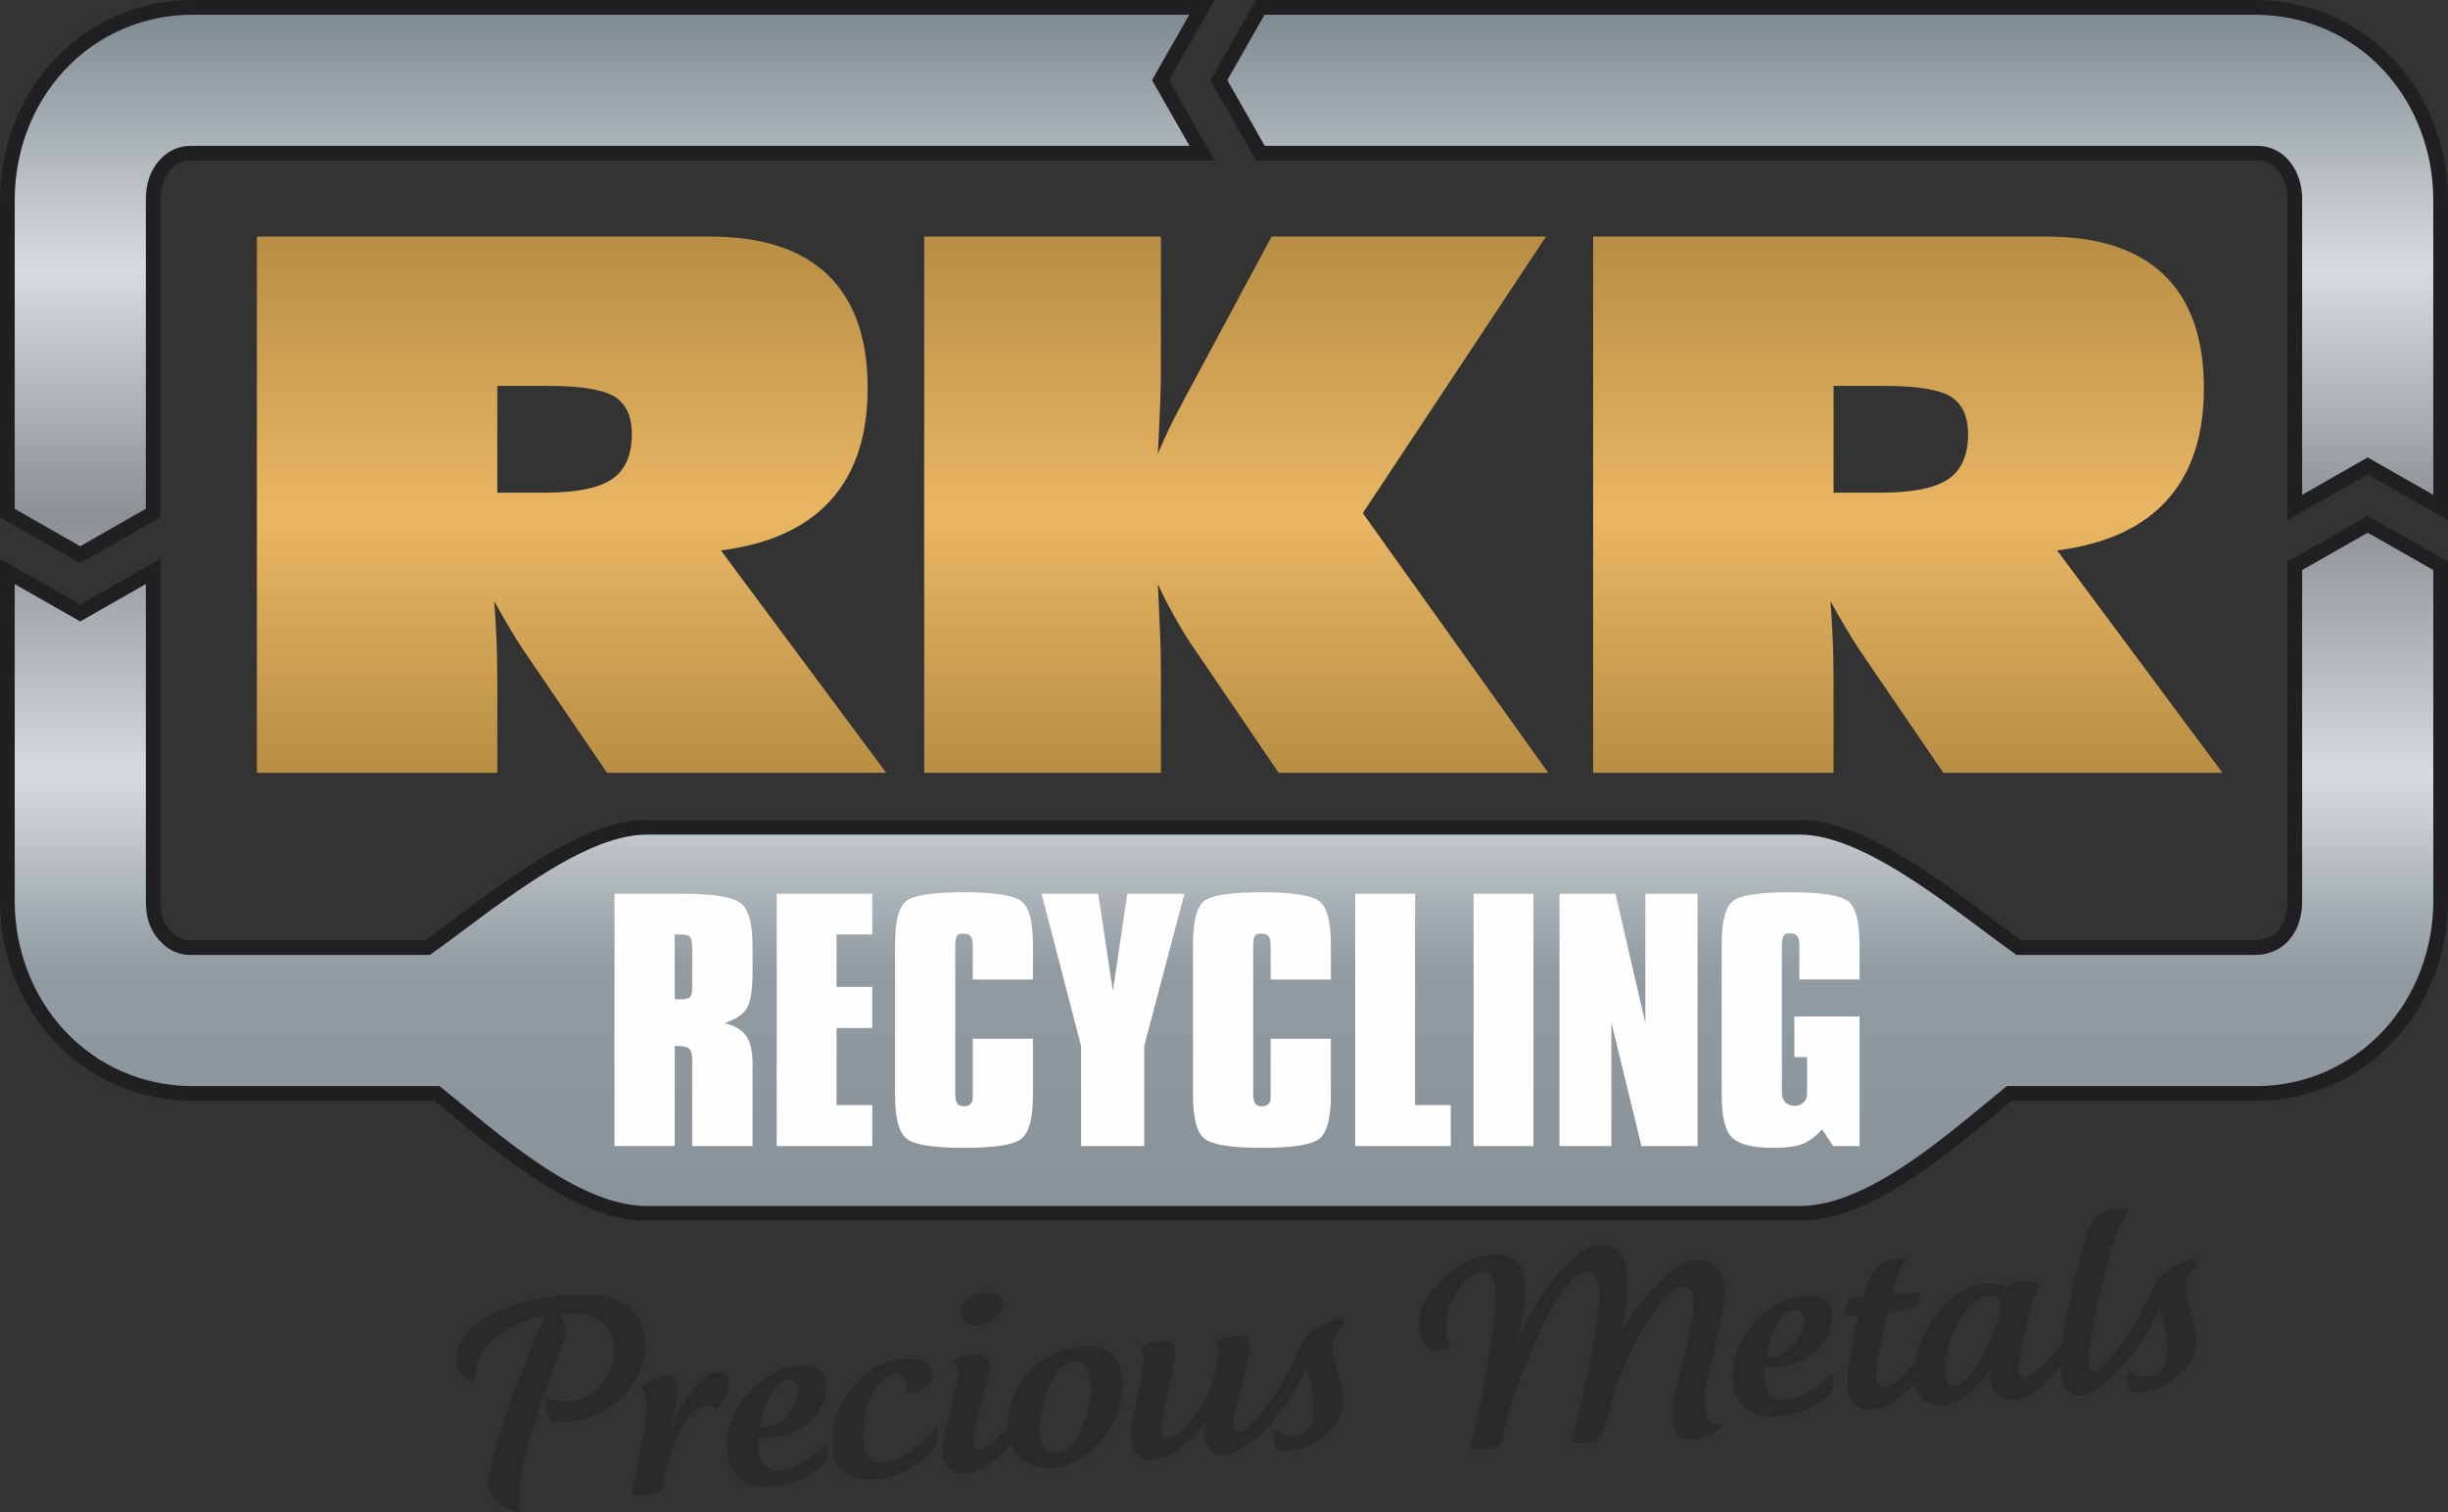 <?xml version="1.0" encoding="UTF-8"?>
<!DOCTYPE svg PUBLIC "-//W3C//DTD SVG 1.1//EN" "http://www.w3.org/Graphics/SVG/1.1/DTD/svg11.dtd">
<!-- Creator: CorelDRAW 2018 (64-Bit) -->
<svg xmlns="http://www.w3.org/2000/svg" xml:space="preserve" width="98.125mm" height="60.609mm" version="1.1" style="shape-rendering:geometricPrecision; text-rendering:geometricPrecision; image-rendering:optimizeQuality; fill-rule:evenodd; clip-rule:evenodd"
viewBox="0 0 7506.64 4636.64"
 xmlns:xlink="http://www.w3.org/1999/xlink">
 <rect x="0" y="0" width="7506.64" height="4636.64" fill="#333333" stroke="none"/>
 <defs>
  <style type="text/css">
   <![CDATA[
    .fil4 {fill:#2B2A29}
    .fil2 {fill:#FEFEFE;fill-rule:nonzero}
    .fil0 {fill:#202022;fill-rule:nonzero}
    .fil1 {fill:url(#id0)}
    .fil3 {fill:url(#id1)}
   ]]>
  </style>
  <linearGradient id="id0" gradientUnits="userSpaceOnUse" x1="3753.3" y1="3697.86" x2="3753.3" y2="45.13">
   <stop offset="0" style="stop-opacity:1; stop-color:#889298"/>
   <stop offset="0.2" style="stop-opacity:1; stop-color:#919BA1"/>
   <stop offset="0.361" style="stop-opacity:1; stop-color:#D8DBDD"/>
   <stop offset="0.58" style="stop-opacity:1; stop-color:#8A9093"/>
   <stop offset="0.788" style="stop-opacity:1; stop-color:#D8DBDD"/>
   <stop offset="1" style="stop-opacity:1; stop-color:#7F8B92"/>
  </linearGradient>
  <linearGradient id="id1" gradientUnits="userSpaceOnUse" x1="3801.39" y1="2369.62" x2="3801.39" y2="725.27">
   <stop offset="0" style="stop-opacity:1; stop-color:#B78E44"/>
   <stop offset="0.478" style="stop-opacity:1; stop-color:#E9B664"/>
   <stop offset="1" style="stop-opacity:1; stop-color:#B78E44"/>
  </linearGradient>
 </defs>
 <g id="Laag_x0020_1">
  <path class="fil0" d="M590.5 0l3134.01 0 -140.06 245.69 140.62 246.68 -3139.77 0c-12.09,0 -23.13,2.12 -33,6.46 -9.93,4.38 -19.26,11.14 -27.87,20.41 -11.7,12.57 -19.68,26.61 -24.68,41.5 -5.37,15.97 -7.6,33.24 -7.53,51.02l-0.02 974.43 -246.24 140.38 -245.95 -140.23 0 -973.58c0,-78.7 14.53,-157.57 42.93,-231.55 27.71,-72.17 68.53,-139.28 121.84,-196.61 55.18,-59.33 120.98,-105.29 193.14,-136.55 72.92,-31.59 151.91,-48.06 232.59,-48.06zm2978.94 90.27l-2978.94 0c-68.94,0 -135.82,13.81 -196.97,40.3 -60.55,26.22 -116.01,65.06 -162.82,115.39 -45.56,49 -80.35,106.11 -103.86,167.34 -24.2,63.04 -36.58,130.99 -36.58,199.47l0 921.43 155.68 88.76 156.32 -89.12 0.02 -921.72c-0.11,-27.27 3.48,-54.24 12.12,-79.94 9,-26.78 23.23,-51.91 44.06,-74.29 17.21,-18.51 36.45,-32.31 57.49,-41.57 21.72,-9.56 44.88,-14.22 69.33,-14.22l2984.71 0 -89.15 -156.4 88.59 -155.43zm1949.42 2423.69c184.06,0 409.85,168.73 586.4,300.66 33.38,24.95 64.98,48.56 92.46,68.25l716.52 0c30.73,0 54.55,-11.31 70.77,-29.45 19.13,-21.4 29.27,-52.88 29.27,-87.85l0 -1043.7 246.15 -140.34 246.22 140.36 0 1041.46c0,78.49 -14.63,157.16 -43.03,230.87 -27.73,71.98 -68.64,139 -121.9,196.28 -54.44,58.53 -120.01,104.77 -191.91,136.36 -71.66,31.49 -149.45,48.39 -228.62,48.39l-751.4 0c-18.07,14.69 -33.87,27.73 -50.17,41.19 -172.49,142.38 -395.61,326.55 -600.76,326.55l-3535.83 0c-205.17,0 -428.34,-184.21 -600.84,-326.59 -16.26,-13.42 -32.03,-26.44 -50.13,-41.15l-743.68 0c-80.13,0 -158.63,-16.65 -231.01,-48.2 -71.95,-31.36 -137.61,-77.45 -192.55,-136.52 -53.28,-57.28 -94.12,-124.38 -121.85,-196.56 -28.4,-73.94 -42.96,-152.77 -42.96,-231.39l0 -1049.06 245.95 140.21 246.42 -140.49 0 1051.56c0,18.68 2,35.43 7.08,50.35 4.84,14.18 12.82,27.66 25.02,40.75 8.71,9.36 18.05,16.23 27.94,20.63 9.53,4.24 20.31,6.36 32.2,6.36l719.51 0c27.46,-19.68 59.05,-43.28 92.41,-68.22 176.56,-131.93 402.42,-300.7 586.5,-300.7l3535.83 0zm532.46 372.96c-165.99,-124.05 -378.29,-282.69 -532.46,-282.69l-3535.83 0c-154.19,0 -366.54,158.68 -532.55,282.72 -37.19,27.8 -72.14,53.92 -106.18,77.91l-11.75 8.29 -747.94 0c-24.15,0 -47.19,-4.81 -68.87,-14.47 -21.1,-9.39 -40.25,-23.2 -57.21,-41.44 -21.33,-22.92 -35.5,-47.13 -44.4,-73.19 -8.64,-25.32 -12.03,-51.47 -12.03,-79.26l0 -896.49 -156.14 89.03 -155.69 -88.76 0 893.99c0,68.4 12.41,136.29 36.61,199.31 23.53,61.24 58.34,118.34 103.87,167.29 46.47,49.98 101.92,88.92 162.57,115.36 60.73,26.48 127,40.45 195.04,40.45l775.27 0 12.44 10.05c16.46,13.3 39.4,32.23 63.24,51.91 161.52,133.31 370.46,305.78 543.71,305.78l3535.83 0c173.23,0 382.13,-172.44 543.63,-305.74 23.82,-19.66 46.74,-38.59 63.28,-51.94l12.44 -10.05 782.98 0c66.93,0 132.48,-14.19 192.65,-40.63 60.53,-26.59 115.86,-65.65 161.94,-115.2 45.39,-48.81 80.26,-105.96 103.92,-167.36 24.2,-62.84 36.68,-130.44 36.68,-198.44l0 -989.31 -155.94 -88.89 -155.89 88.87 0 991.56c0,56.49 -18.21,109.37 -52.54,147.79 -32.92,36.82 -79.46,59.78 -137.77,59.78l-744.96 0 -11.74 -8.29c-34.06,-24.01 -69.02,-50.14 -106.22,-77.94zm-2173.57 -2886.92l3035.55 0c81.79,0 161.49,16.23 234.87,47.81 72.11,31.05 138.06,77.01 193.82,137.05 53.19,57.28 94.02,124.38 121.74,196.55 28.37,73.85 42.93,152.57 42.93,231.09l0 982.21 -246.21 -140.33 -246.16 140.32 0 -986.38c0,-32.27 -10.37,-64.25 -29.48,-86.69 -15.04,-17.66 -36.25,-29.26 -62.59,-29.26l-3069.95 0 -140.65 -246.67 140.07 -245.7 26.06 0zm3035.55 90.27l-3009.48 0 -88.6 155.42 89.18 156.41 3017.82 0c55.09,0 99.47,24.32 131,61.35 33.29,39.09 51.35,92.45 51.35,144.88l0 831.32 155.88 -88.86 155.95 88.88 0 -827.16c0,-68.28 -12.41,-136.08 -36.58,-199.01 -23.52,-61.23 -58.31,-118.33 -103.76,-167.28 -46.96,-50.57 -102.6,-89.32 -163.5,-115.54 -62,-26.69 -129.62,-40.41 -199.25,-40.41z"/>
  <path class="fil1" d="M590.5 45.14l3056.47 0 -114.32 200.56 114.89 201.54 -3062.24 0c-36.18,0 -67.74,13.27 -93.84,41.33 -32.54,34.97 -44.39,78.31 -44.19,123.37l-0.02 948.07 -201.28 114.75 -200.82 -114.49 0 -947.5c0,-145.24 52.4,-289.71 152.6,-397.48 102.52,-110.23 243.89,-170.15 392.76,-170.15zm4928.35 2513.96c206.35,0 487.05,243.72 664.6,368.91l730.78 0c92.97,0 145.18,-74.67 145.18,-162.43l0 -1017.63 201.02 -114.61 201.08 114.63 0 1015.38c0,144.8 -52.94,289.13 -152.77,396.47 -100.32,107.86 -241.13,170.28 -387.55,170.28l-767.21 0c-172.88,139.68 -421.15,367.74 -635.13,367.74 -1178.53,0 -2357.26,0 -3535.83,0 -213.97,0 -462.27,-228.07 -635.16,-367.74l-759.5 0c-147.9,0 -288.96,-61 -390.58,-170.26 -100.13,-107.65 -152.65,-252.15 -152.65,-397.28l0 -971.53 200.82 114.48 201.28 -114.77 0 974.03c0,46.48 10.73,85.74 44.26,121.77 25.77,27.71 57.19,41.45 93.11,41.45l733.78 0c177.54,-125.19 458.29,-368.91 664.64,-368.91 1178.57,0 2357.3,0 3535.83,0zm-1641.12 -2513.96l3035.55 0c150.12,0 292.06,58.81 395.72,170.41 99.92,107.61 152.5,251.98 152.5,396.96l0 904.69 -201.08 -114.61 -201.02 114.58 0 -908.85c0,-79.98 -50.67,-161.09 -137.21,-161.09l-3043.89 0 -114.91 -201.54 114.34 -200.56z"/>
  <path class="fil2" d="M2122.56 3013.11l0 -106.05c0,-19.22 -2.51,-31.11 -7.33,-35.42 -4.85,-4.28 -14.87,-6.5 -29.93,-6.5l-16.29 0 0 198.15c2.17,0 5.01,0.16 8.96,0.47 3.76,0.33 6.62,0.47 8.44,0.47 13.95,0 23.43,-2.05 28.44,-6.33 5.2,-4.14 7.71,-12.08 7.71,-23.81l0 -20.98zm-238.19 500.91l0 -773.51 210.43 0c91.51,0 149.89,9.23 175.14,27.62 25.28,18.42 37.81,62.56 37.81,132.43l0 80.01c0,56.04 -6.27,93.51 -18.64,112.41 -12.36,19.03 -34.92,33.48 -67.34,43.81 31.35,8.09 53.53,21.28 66.62,39.7 12.89,18.57 19.35,47.15 19.35,85.88l0 251.65 -185.19 0 0 -265.63c0,-16.2 -3.03,-26.97 -8.96,-32.54 -5.89,-5.55 -17.17,-8.42 -33.46,-8.42l-11.13 0 0 306.58 -184.64 0zm497.33 0l0 -773.51 293.14 0 0 124.63 -109.59 0 0 161 109.59 0 0 126.05 -109.59 0 0 236.26 109.59 0 0 125.58 -293.14 0zm362.99 -618.07c0,-71.93 11.64,-116.69 35.11,-133.99 23.46,-17.31 81.83,-26.06 175.33,-26.06 95.45,0 154.71,9.39 177.8,27.95 23.13,18.58 34.57,62.56 34.57,132.1l0 107.48 -184.64 0 0 -102.88c0,-14.77 -2.13,-24.94 -6.27,-30.16 -4.3,-5.26 -12.15,-7.95 -23.62,-7.95 -8.77,0 -14.87,2.39 -18.47,6.98 -3.38,4.61 -5.18,15.09 -5.18,31.14l0 452.47c0,14.31 1.99,24.3 6.07,30.16 3.95,5.89 10.95,8.9 20.79,8.9 8.25,0 14.85,-2.23 19.53,-6.67 4.83,-4.61 7.14,-10.78 7.14,-18.89l0 -13.5 0 -167.97 184.64 0 0 172.58c0,71.12 -11.82,115.75 -35.63,134.33 -23.81,18.42 -82.38,27.62 -175.68,27.62 -94.56,0 -153.29,-9.53 -176.58,-28.42 -23.29,-18.9 -34.92,-63.34 -34.92,-133.53l0 -461.68zm570.38 618.07l0 -306.58 -121.25 -466.93 173.74 0 45.11 298.16 44.07 -298.16 175.11 0 -123.19 466.93 0 306.58 -193.6 0zm343.15 -618.07c0,-71.93 11.61,-116.69 35.09,-133.99 23.48,-17.31 81.86,-26.06 175.32,-26.06 95.46,0 154.73,9.39 177.81,27.95 23.13,18.58 34.56,62.56 34.56,132.1l0 107.48 -184.64 0 0 -102.88c0,-14.77 -2.13,-24.94 -6.27,-30.16 -4.28,-5.26 -12.16,-7.95 -23.62,-7.95 -8.77,0 -14.85,2.39 -18.47,6.98 -3.38,4.61 -5.17,15.09 -5.17,31.14l0 452.47c0,14.31 1.98,24.3 6.1,30.16 3.95,5.89 10.92,8.9 20.76,8.9 8.25,0 14.87,-2.23 19.53,-6.67 4.82,-4.61 7.14,-10.78 7.14,-18.89l0 -13.5 0 -167.97 184.64 0 0 172.58c0,71.12 -11.8,115.75 -35.63,134.33 -23.81,18.42 -82.38,27.62 -175.68,27.62 -94.53,0 -153.29,-9.53 -176.58,-28.42 -23.29,-18.9 -34.9,-63.34 -34.9,-133.53l0 -461.68zm497.48 618.07l0 -773.51 183.55 0 0 647.93 109.6 0 0 125.58 -293.14 0zm362.99 0l0 -773.51 183.58 0 0 773.51 -183.58 0zm263.42 0l0 -773.51 171.58 0 91.67 396.28 0 -396.28 160.12 0 0 773.51 -172.11 0 -92.24 -379.14 0 379.14 -159.03 0zm497.33 -618.07c0,-71.62 11.8,-116.21 35.44,-133.85 23.65,-17.45 81.83,-26.19 174.97,-26.19 95.45,0 154.73,9.39 177.8,27.95 23.13,18.58 34.57,62.56 34.57,132.1l0 107.32 -184.64 0 0 -102.72c0,-15.25 -2.13,-25.58 -6.59,-30.97 -4.3,-5.39 -12.2,-8.09 -23.29,-8.09 -8.77,0 -14.85,2.36 -18.47,7.14 -3.38,4.92 -5.18,15.39 -5.18,31.92l0 453.43c0,19.65 15.25,36.8 38.68,36.8 25.49,0 38.5,-17.57 38.5,-36.8l0 -112.57 -38.96 0 0 -124.63 199.96 0 0 397.23 -81.29 0 -33.51 -51.59c-18.98,21.58 -38.66,36.67 -59.25,44.75 -20.79,8.25 -50.7,12.39 -89.71,12.39 -61.62,0 -103.54,-10.01 -125.74,-30 -22.2,-20.01 -33.29,-63.68 -33.29,-130.99l0 -462.63z"/>
  <path class="fil3" d="M4885.22 2369.63l0 -1644.35 1389.57 0c159.18,0 279.52,39.08 361.05,117.65 81.53,78.54 122.29,194.32 122.29,347.01 0,145.29 -37.52,259.97 -112.91,343.31 -75.07,83.72 -187.66,135.35 -337.12,154.51l506.96 681.87 -856.05 0 -260.78 -382.42c-10.69,-16.59 -23.62,-37.61 -38.82,-62.69 -15.2,-25.43 -30.4,-52.35 -46.24,-81.11 2.91,40.91 5.49,82.24 7.11,123.15 1.61,40.94 2.25,81.88 2.25,122.07l0 281 -737.31 0zm737.31 -858.88l142.36 0c98.03,0 167.26,-13.64 208.36,-40.91 41.07,-27.66 61.78,-73.76 61.78,-138.67 0,-54.58 -17.79,-92.93 -53.06,-115.07 -35.58,-21.75 -102.86,-32.82 -201.88,-32.82l-157.56 0 0 327.46zm-2788.56 858.88l0 -1644.35 725.98 0 0 418.2c0,19.85 -0.67,48.31 -1.94,84.06 -1.28,36.12 -3.88,90.72 -7.44,164.48 10.04,-25.45 21.96,-52.03 35.91,-80.75 13.84,-28.4 30.95,-61.3 51.13,-98.83l261.74 -487.16 841.3 0 -561.77 848.17 568.76 796.19 -826.61 0 -266.25 -391.26c-21.45,-31.56 -40.06,-63.89 -57.29,-94.78 -17.31,-31.02 -32.99,-61.94 -46.91,-92.95 2.93,64.54 5.53,118.04 7.11,160.42 1.58,42.02 2.27,78.23 2.27,108.43l0 310.13 -725.98 0zm-2046.27 0l0 -1644.35 1389.57 0c159.18,0 279.52,39.08 361.05,117.65 81.53,78.54 122.29,194.32 122.29,347.01 0,145.29 -37.52,259.97 -112.9,343.31 -75.07,83.72 -187.66,135.35 -337.12,154.51l506.96 681.87 -856.05 0 -260.78 -382.42c-10.69,-16.59 -23.62,-37.61 -38.82,-62.69 -15.2,-25.43 -30.4,-52.35 -46.24,-81.11 2.91,40.91 5.49,82.24 7.11,123.15 1.61,40.94 2.25,81.88 2.25,122.07l0 281 -737.31 0zm737.31 -858.88l142.36 0c98.03,0 167.26,-13.64 208.36,-40.91 41.07,-27.66 61.78,-73.76 61.78,-138.67 0,-54.58 -17.79,-92.93 -53.06,-115.07 -35.59,-21.75 -102.86,-32.82 -201.88,-32.82l-157.56 0 0 327.46z"/>
  <path class="fil4" d="M2196.93 4324.94c-4.77,-10.64 -14.96,-15.61 -30.46,-14.36 -30.45,2.46 -59.74,32.8 -87.39,90.4 -19.81,41.28 -35.35,90.23 -46.23,146.66 -4.41,22.9 -20.12,35.36 -47.71,37.24 -13.79,0.93 -30.4,-0.79 -49.78,-5.23 26.52,-109.91 41.98,-195.37 46.47,-256.34 2.36,-31.93 -3.03,-56.43 -16.34,-73.43 33.87,-20.24 60,-31.2 78.34,-33.13 12.6,-1.32 21.47,1.26 26.56,8.13 5.09,6.87 7.19,17.58 6.55,32.05 -1.84,41.14 -9.36,82.14 -22.73,122.94 53.13,-109.43 99.98,-167.52 140.6,-173.54 24.56,-3.63 37.68,5.52 39.14,26.92 2.06,30.18 -10.27,60.67 -37.03,91.69zm248.6 -65.69c-1.35,-20.08 -10.43,-29.61 -27.1,-28.47 -19.54,1.33 -37.1,15.28 -52.6,41.77 -15.51,26.49 -27.01,60.82 -34.5,102.95 4.63,0.25 9.27,0.21 13.85,-0.09 27.03,-1.84 51.01,-14.95 71.86,-39.2 20.85,-24.24 30.31,-49.95 28.49,-76.95zm88.28 -14.76c3.01,44.26 -13.87,81.98 -50.25,113.56 -34.47,29.91 -76.52,46.93 -126.56,50.35 -10.32,0.7 -20.74,0.85 -31.17,0.42 -1.02,10.47 -1.17,20.62 -0.5,30.37 3.11,45.42 22.93,68.13 59.29,67.86 48.51,-0.35 96.78,-26.58 144.57,-78.45 1.64,-1.77 3.01,-2.82 4.13,-2.89 2.87,-0.17 4.23,5.5 4.64,17.01 0.83,23.62 -2.45,38.69 -9.85,45.76 -44.06,42.11 -97.5,65.68 -160.74,70.03 -43.7,3 -77.57,-5.64 -101.49,-25.94 -25.77,-21.89 -38.01,-55.17 -37.21,-99.72 1.1,-61.32 24.42,-117.18 70.83,-166.99 44.49,-47.74 93.21,-73.2 145.54,-76.79 31.03,-2.13 53.26,1.12 66.55,9.72 13.3,8.6 20.75,23.9 22.23,45.71zm326.58 -28.6c1.75,25.83 -18.41,43.9 -60.4,54.45 -8.52,2.14 -14.07,3.19 -16.33,1.99 -2.52,-1.34 -3.95,-6.84 -4.54,-15.58 -2.14,-31.48 -14.21,-46.4 -36.04,-44.91 -24.14,1.64 -45.46,19.77 -63.86,54.4 -18.4,34.62 -29.22,76.13 -32.16,124.45 -0.56,9.25 -0.48,17.99 0.06,26 3.24,47.3 24.76,69.64 64.43,66.92 24.14,-1.65 52.83,-14.28 85.8,-37.98 29.21,-21 51.64,-42.64 67.5,-64.48 3.11,-4.28 5.36,-6.46 6.49,-6.52 1.71,-0.1 3.45,4.98 4.52,15.29 2.26,21.79 0.05,37.1 -6.4,45.52 -21.08,27.54 -48.52,50.6 -81.9,69.36 -33.38,18.77 -65.62,29.25 -96.66,31.37 -87.99,6.05 -134.57,-27.72 -139.63,-101.33 -0.5,-7.46 -0.3,-15.31 0.12,-23.42 3.29,-63.19 27.19,-119.08 71.64,-167.91 43.08,-47.32 90.92,-73.04 143.82,-76.67 59.8,-4.11 91.04,12.24 93.54,49.02zm216.32 -219.5c1.15,17.21 -6.88,32.26 -24.2,45.01 -17.33,12.75 -35.21,19.79 -53.6,21.04 -13.2,0.9 -24.56,-1.71 -34.31,-7.18 -11.27,-6.33 -17.56,-15.57 -18.41,-28.2 -1.21,-17.82 7.18,-33.55 25.38,-46.83 15.87,-11.58 33.17,-17.9 51.55,-19.16 13.21,-0.9 25.27,1.59 36.06,7.48 10.79,5.88 16.68,15.22 17.53,27.83zm267.41 244.8c-3.21,-46.99 -19.54,-69.43 -48.85,-67.43 -33.34,2.28 -60.98,31.47 -82.38,87.75 -18.19,47.84 -25.79,90.8 -23.2,128.6 3.11,45.27 19.67,66.97 49.56,64.93 33.92,-2.32 61.47,-30.98 82.49,-86.03 17.62,-46.13 25.05,-88.75 22.38,-127.82zm96.99 -14.21c4.56,66.69 -14.18,127.18 -55.96,181.58 -43.04,56.04 -97.51,86.5 -163.64,91.04 -37.36,2.56 -67.63,-6.2 -90.66,-26.26 -13.14,-11.44 -23,-25.75 -29.48,-42.86 -15.24,17.53 -33.87,33.77 -55.48,49.16 -32.03,22.82 -59.1,35.78 -81.49,37.68 -46.51,3.97 -71.47,-17.62 -74.65,-64.2 -0.86,-12.62 -0.46,-26.76 3.19,-41.83 10.72,-44.28 25.37,-99.87 40.46,-167.5 2.98,-13.35 3.43,-25.41 2.73,-35.73 -1.12,-16.67 -6.94,-29.29 -17.34,-37.81 24.67,-10.95 46.52,-17.1 65.48,-18.39 31.05,-2.12 47.56,10.31 49.4,37.34 0.54,8.02 -0.3,17.37 -2.42,27.91 -2.59,12.87 -11.61,47.87 -26.57,104.98 -11.54,44.08 -18.23,76.68 -20.14,97.62 -1.68,18.57 4.51,27.4 18.3,26.47 14.35,-0.97 36.74,-16.94 66.91,-47.95 7.93,-8.16 15.25,-16.18 22.05,-23.85 -1.43,-61.98 18.57,-116.49 59.96,-163.42 44.2,-50.13 100.57,-77.6 169,-82.31 75.33,-5.18 115.51,27.62 120.35,98.33zm681.2 -172.53c2.69,5.59 0.71,10.35 -5.95,14.28 -12.22,7.2 -20.93,19.06 -26.15,35.6 -3.32,10.63 -4.54,22.28 -3.66,34.93 0.91,13.23 6.94,37.67 18.06,73.31 9.82,33.42 14.87,60.52 15.15,81.31 0.43,39.86 -18.77,75.57 -57.63,107.14 -35.53,29.61 -73.71,45.82 -114.55,48.64 -26.45,1.83 -40.5,-9.05 -42.13,-32.64 -0.4,-5.75 0.05,-11.85 1.34,-18.3 2.12,-11.12 5.94,-14.57 11.43,-10.32 15.21,11.09 29.72,16.16 43.52,15.21 48.9,-3.37 71.28,-34.97 67.15,-94.79 -3.01,-43.71 -11.22,-83.03 -24.6,-117.93 -13.11,36.15 -33.06,73.94 -59.8,113.35 -6.48,9.42 -13.09,18.49 -19.83,27.2l-0.76 1.1c-20.62,28.01 -44.28,53.62 -70.99,76.85 -37.66,32.07 -72.32,49.2 -103.95,51.38 -32.21,2.23 -49.7,-16.8 -52.47,-57.05 -0.92,-13.23 -0.21,-28.01 2.13,-44.36 -56.17,73.81 -110.71,112.53 -163.64,116.17 -41.41,2.86 -63.78,-19.87 -67.1,-68.04 -0.8,-11.5 -0.18,-23.54 1.82,-36.39 8.39,-37.57 19.44,-91.07 33.12,-160.63 2.85,-17.4 3.83,-32.49 2.96,-45.14 -1.03,-14.96 -4.69,-26.12 -11,-33.78 22.83,-12.55 46.03,-19.65 69.62,-21.27 24.17,-1.67 37.07,9.57 38.72,33.59 0.32,4.6 0.12,10.11 -0.59,16.51 -1.9,22.67 -15.01,88.31 -39.28,197.19 -2.16,10.54 -2.98,19.56 -2.48,26.89 1.16,16.68 8.63,24.55 22.44,23.6 14.96,-1.03 35.47,-15.74 61.55,-43.98 26.07,-28.39 46.13,-58.09 60.15,-89.39 14.04,-31.17 24.11,-69.43 30.23,-114.79 3.51,-24.51 1.53,-40.7 -5.97,-48.85 18.44,-9.36 39.73,-14.87 63.88,-16.54 25.31,-1.74 38.73,8.59 40.29,31.03 0.67,9.78 -0.81,21.73 -4.46,35.86 -9.96,39.99 -24.17,97.88 -42.63,173.71 -3.15,12.93 -4.41,24 -3.77,33.2 1.11,16.1 7.7,23.75 19.78,22.91 3.45,-0.24 7.41,-1.38 11.9,-3.43 2.26,-1.11 4.57,-2.39 6.93,-3.83 63.37,-62.3 117.69,-144.98 162.95,-248.01 11.44,-26.8 26.03,-45.72 43.76,-56.76 28.23,-18.12 53.7,-30 76.43,-35.62 7.41,-1.67 13.43,1.97 18.09,10.89zm1407.68 -10.6c-1.38,-20.11 -10.43,-29.61 -27.1,-28.47 -19.55,1.34 -37.1,15.28 -52.6,41.77 -15.51,26.49 -27.01,60.82 -34.5,102.95 4.63,0.25 9.27,0.22 13.85,-0.09 27.04,-1.85 51,-14.94 71.86,-39.21 20.85,-24.25 30.34,-49.92 28.5,-76.94zm88.27 -14.76c3.04,44.27 -13.85,81.97 -50.25,113.56 -34.48,29.93 -76.52,46.91 -126.56,50.35 -10.34,0.71 -20.75,0.85 -31.18,0.41 -1.01,10.47 -1.17,20.6 -0.5,30.37 3.12,45.43 22.91,68.15 59.3,67.87 48.51,-0.36 96.76,-26.57 144.56,-78.46 1.65,-1.79 2.98,-2.82 4.13,-2.89 2.87,-0.19 4.22,5.49 4.64,17.02 0.84,23.63 -2.43,38.69 -9.85,45.76 -44.07,42.12 -97.48,65.68 -160.74,70.03 -43.71,3.01 -77.56,-5.62 -101.49,-25.94 -25.79,-21.89 -38.02,-55.16 -37.21,-99.72 1.12,-61.32 24.41,-117.18 70.83,-166.99 44.51,-47.75 93.2,-73.19 145.54,-76.79 31.04,-2.13 53.24,1.1 66.55,9.71 13.3,8.61 20.74,23.87 22.23,45.72zm517.16 -30.47c-1.42,-20.69 -16.97,-28.21 -46.65,-22.79 -26.23,4.79 -52.36,28.62 -78.27,71.71 -25.93,43.11 -41.2,89.07 -45.11,137.92 -0.73,9.25 -0.54,17.38 -0.06,24.28 1.97,28.75 12.67,41.35 32.13,38.53 25.72,-3.74 56.3,-39.96 91.28,-109.46 33.11,-65.8 48.56,-112.59 46.67,-140.19zm602.5 -125.65c2.79,5.51 0.7,10.36 -5.96,14.28 -12.21,7.19 -20.95,19.07 -26.14,35.6 -3.33,10.63 -4.53,22.28 -3.66,34.93 0.9,13.23 7.24,37.58 18.06,73.31 10.1,33.32 14.91,60.53 15.15,81.31 0.45,39.85 -18.97,75.34 -57.63,107.14 -35.71,29.37 -73.72,45.83 -114.55,48.64 -26.45,1.82 -40.51,-9.06 -42.13,-32.64 -0.39,-5.74 0.09,-11.85 1.34,-18.3 2.15,-11.12 5.85,-14.44 11.43,-10.32 15.12,11.2 29.73,16.15 43.52,15.2 48.89,-3.36 71.27,-34.98 67.15,-94.78 -3.01,-43.71 -11.22,-83.03 -24.61,-117.93 -13.1,36.15 -32.97,74.01 -59.79,113.35 -15.77,23.13 -32.52,44 -49.94,62.79 -15.87,19.4 -32.41,36.61 -49.68,51.57 -30.51,26.4 -56.74,40.33 -78.6,41.83 -37.95,2.62 -58.62,-20.23 -61.94,-68.54 -0.45,-6.63 -0.66,-13.85 -0.6,-21.64 -51.06,66.52 -99.54,101.37 -145.39,104.53 -47.73,3.28 -72.4,-27.36 -73.96,-91.98 -50.3,75.13 -103.31,111.13 -158.99,108.05 -23.2,-1.28 -41.26,-11.31 -54.09,-30.07 -7.55,-11.03 -12.58,-23.64 -15.1,-37.78 -11.77,12.58 -24.05,24.46 -37.08,35.31 -34.91,29.09 -66.02,44.43 -93.04,46.29 -47.16,3.24 -72.56,-21.3 -76.16,-73.62 -1.06,-15.52 -0.37,-33.25 2.41,-53.05 6.9,-49.05 17.48,-102.63 31.39,-160.81l-28.71 -1.48c-9.85,-0.51 -14.92,-2.44 -15.15,-5.89 -0.19,-2.86 0.57,-7.31 2.56,-13.18l7.2 -21.31c3.39,-10.04 11.35,-15.51 24.01,-16.39l25.89 -1.78c2.28,-8.84 4.35,-17.45 6.9,-25.62 10.69,-34.34 23.23,-57.09 36.9,-68.43 13.66,-11.34 39.16,-18.65 76.52,-21.74 3.43,-0.28 5.63,0.89 7.15,2.97 1.68,2.33 1.35,4.42 -1.26,7.02 -13.61,13.53 -26.54,46.62 -39.12,98.92l85.47 -5.03c3.45,-0.21 5.26,0.8 5.42,3.09 0.19,2.87 -2.46,10.57 -7.95,23.09 -5.49,12.51 -13.07,19.93 -22.79,21.5l-73.72 12.03c-13.53,55.26 -24.13,106.85 -31.81,154.76 -2.81,17.53 -3.85,32.06 -3.06,43.56 1.5,21.86 9.46,32.28 23.83,31.3 23.76,-1.63 55.35,-26.13 94.75,-73.43 6.74,-50.49 27.36,-98.83 61.84,-144.99 43.9,-58.8 93.93,-91.97 150.06,-99.21 30.36,-3.91 54.37,0.58 72,13.24 10.68,-12.88 25.51,-19.97 44.49,-21.27 19.55,-1.34 38.66,3.4 57.33,14.25 -12.97,13.02 -28.24,54.48 -45.17,124.47 -16.33,67.52 -23.42,112.88 -21.83,135.87 1.1,16.1 7.97,23 20.46,20.26 14.24,-3.14 36.07,-19.68 65.53,-49.17 17.33,-17.34 33.17,-35.34 47.51,-53.98 12.43,-108 38.14,-221.25 76.59,-339.91 9.17,-28.3 20.6,-47.09 34.69,-56.14 14.11,-9.06 42.16,-15.4 84.1,-18.81 4.6,-0.37 7.29,0.96 8.06,3.79 0.77,2.82 -0.84,6.02 -4.52,9.85 -13.56,14.11 -25.82,39.11 -37.34,74.53 -35.19,108.23 -62.46,232.04 -81.87,371.47 -1.06,7.6 -1.63,13.99 -1.28,19.16 1.03,14.95 7.02,22.04 17.94,21.3 7.47,-0.51 16.69,-5.19 27.64,-14.04l0.51 -0.4c58.08,-60.7 108.49,-139.08 150.54,-235.42 11.65,-26.69 26.13,-45.58 43.76,-56.76 28.31,-17.98 53.68,-30.13 76.43,-35.62 7.37,-1.78 13.56,1.92 18.09,10.89zm-1450.79 76.39c0.44,37.05 -6.27,85.72 -20.12,146.01 -11.04,47.38 -22.08,94.76 -33.11,142.15 -5.42,28.97 -7.41,54.01 -5.94,75.1 2.91,42.18 18.72,60.16 47.43,53.94 3.12,-0.74 4.82,0.73 5.07,4.41 0.29,4.22 -1.34,7.52 -4.89,9.88 -28.82,20.01 -59.56,31.13 -92.25,33.38 -32.7,2.26 -50.45,-17.17 -53.29,-58.3 -1.35,-19.51 0.3,-45.58 4.93,-78.21 2.53,-17.13 14.22,-66.4 35.1,-147.84 16.68,-65.26 24.01,-112.64 21.98,-142.17 -2.03,-29.52 -12.55,-43.64 -31.53,-42.33 -15.81,1.09 -33.33,12.1 -52.55,33.03 -37.91,41.82 -72.91,95.09 -105,159.82 -34.78,71.8 -61.74,149.41 -80.88,232.85 -4.53,18.85 -10.38,31.97 -17.56,39.35 -7.17,7.38 -19.72,11.69 -37.65,12.93 -10.54,0.73 -26.98,0.54 -49.3,-0.57 19.1,-68.6 37.77,-147.5 55.99,-236.69 22.41,-112.79 32.15,-190.54 29.2,-233.25 -2.73,-39.54 -15.84,-56.92 -39.35,-52.11 -46.53,9.03 -99.46,82.61 -158.8,220.74 -45.71,105.4 -76.82,195.74 -93.35,271.05 -4.41,20.43 -9.08,33.47 -13.99,39.11 -5.85,7.29 -18.27,11.59 -37.25,12.9 -11.08,0.77 -29.07,0.95 -53.99,0.55 13.82,-45.45 28.24,-108.96 43.28,-190.52 16.56,-90.14 28.4,-172.01 35.5,-245.61 1.48,-17.05 1.76,-32.17 0.85,-45.35 -2.69,-39.02 -15.02,-60.15 -36.96,-63.41 -24.09,-3.63 -49.83,14.83 -77.24,55.39 -27.4,40.56 -39.64,81.93 -36.74,124.12 1.13,16.34 5.09,31.43 11.87,45.27 1.87,4.11 -0.28,7.43 -6.46,9.98 -8.25,3.22 -16.07,5.09 -23.45,5.59 -18.45,1.28 -33.81,-4.29 -46.05,-16.69 -12.26,-12.39 -19.08,-28.88 -20.49,-49.44 -3.56,-51.66 19.97,-102.03 70.63,-151.09 48.69,-46.79 99.39,-72.01 152.11,-75.64 65.38,-4.51 100.29,25.39 104.73,89.72 2.87,41.65 -5.31,99.7 -24.55,174.13 25.46,-61.09 58.26,-119.24 98.43,-174.46 52.78,-71.98 100.66,-111.3 143.64,-117.98 29.87,-4.7 52.95,1.64 69.26,19.06 16.3,17.42 25.23,45.14 26.79,83.18 1.9,42.78 -3.68,96.41 -16.72,160.87 26.36,-47.9 58.27,-92.23 95.73,-132.95 46.82,-50.9 88.29,-79.46 124.41,-85.67 25.12,-4.38 46.71,1.42 64.77,17.39 18.05,15.97 27.31,38.77 27.76,68.41zm-3309.47 162.69c3.74,54.58 -13.49,105.88 -51.83,153.55 -46.25,57.52 -111.49,88.87 -195.49,94.11 -8.03,0.5 -21.04,0.86 -38.95,0.95l-19.43 -42.87c-4.06,-8.97 -0.13,-18.77 11.84,-29.43 15.55,7.6 35.43,10.55 59.56,8.9 43.7,-2.99 79.33,-23.38 106.74,-61.11 24.28,-33.42 35.13,-68.61 32.6,-105.41 -2.95,-43.12 -22.24,-72.76 -57.32,-89.67 -28.85,-13.9 -65.44,-18.61 -110.15,-13.2 13.59,21.02 20.75,36.73 21.45,47.06 0.69,10.34 -2.28,23.52 -8.53,39.6 -57.05,146.61 -95.27,259.38 -114.51,338.18 -16.78,68.71 -23.97,117.26 -22.05,145.43 0.54,8.03 1.62,15.51 3.27,22.32 1.52,6.24 0.72,10.66 -2.56,13.18 -3.27,2.52 -7.02,2.99 -11.16,1.64 -52.58,-17.24 -80.28,-45.05 -82.91,-83.57 -0.94,-13.79 1.09,-29.51 5.42,-47.19 29.45,-120.42 84.33,-277.15 165.23,-469.98 -53.02,10.59 -99.15,30.15 -138.11,58.94 -48.99,36.2 -73.85,79.65 -74.26,129.95 -0.07,9.22 -2.23,14.05 -6.81,14.34 -2.85,0.18 -6.45,-1.33 -10.72,-4.47 -27.35,-20.08 -40.91,-42.29 -40.13,-66.59 1.77,-55.6 39.82,-101.85 113.53,-138.73 64.24,-32.14 141.82,-51.41 232.69,-57.66 147.8,-10.17 225.4,37.07 232.57,141.73z"/>
 </g>
</svg>
